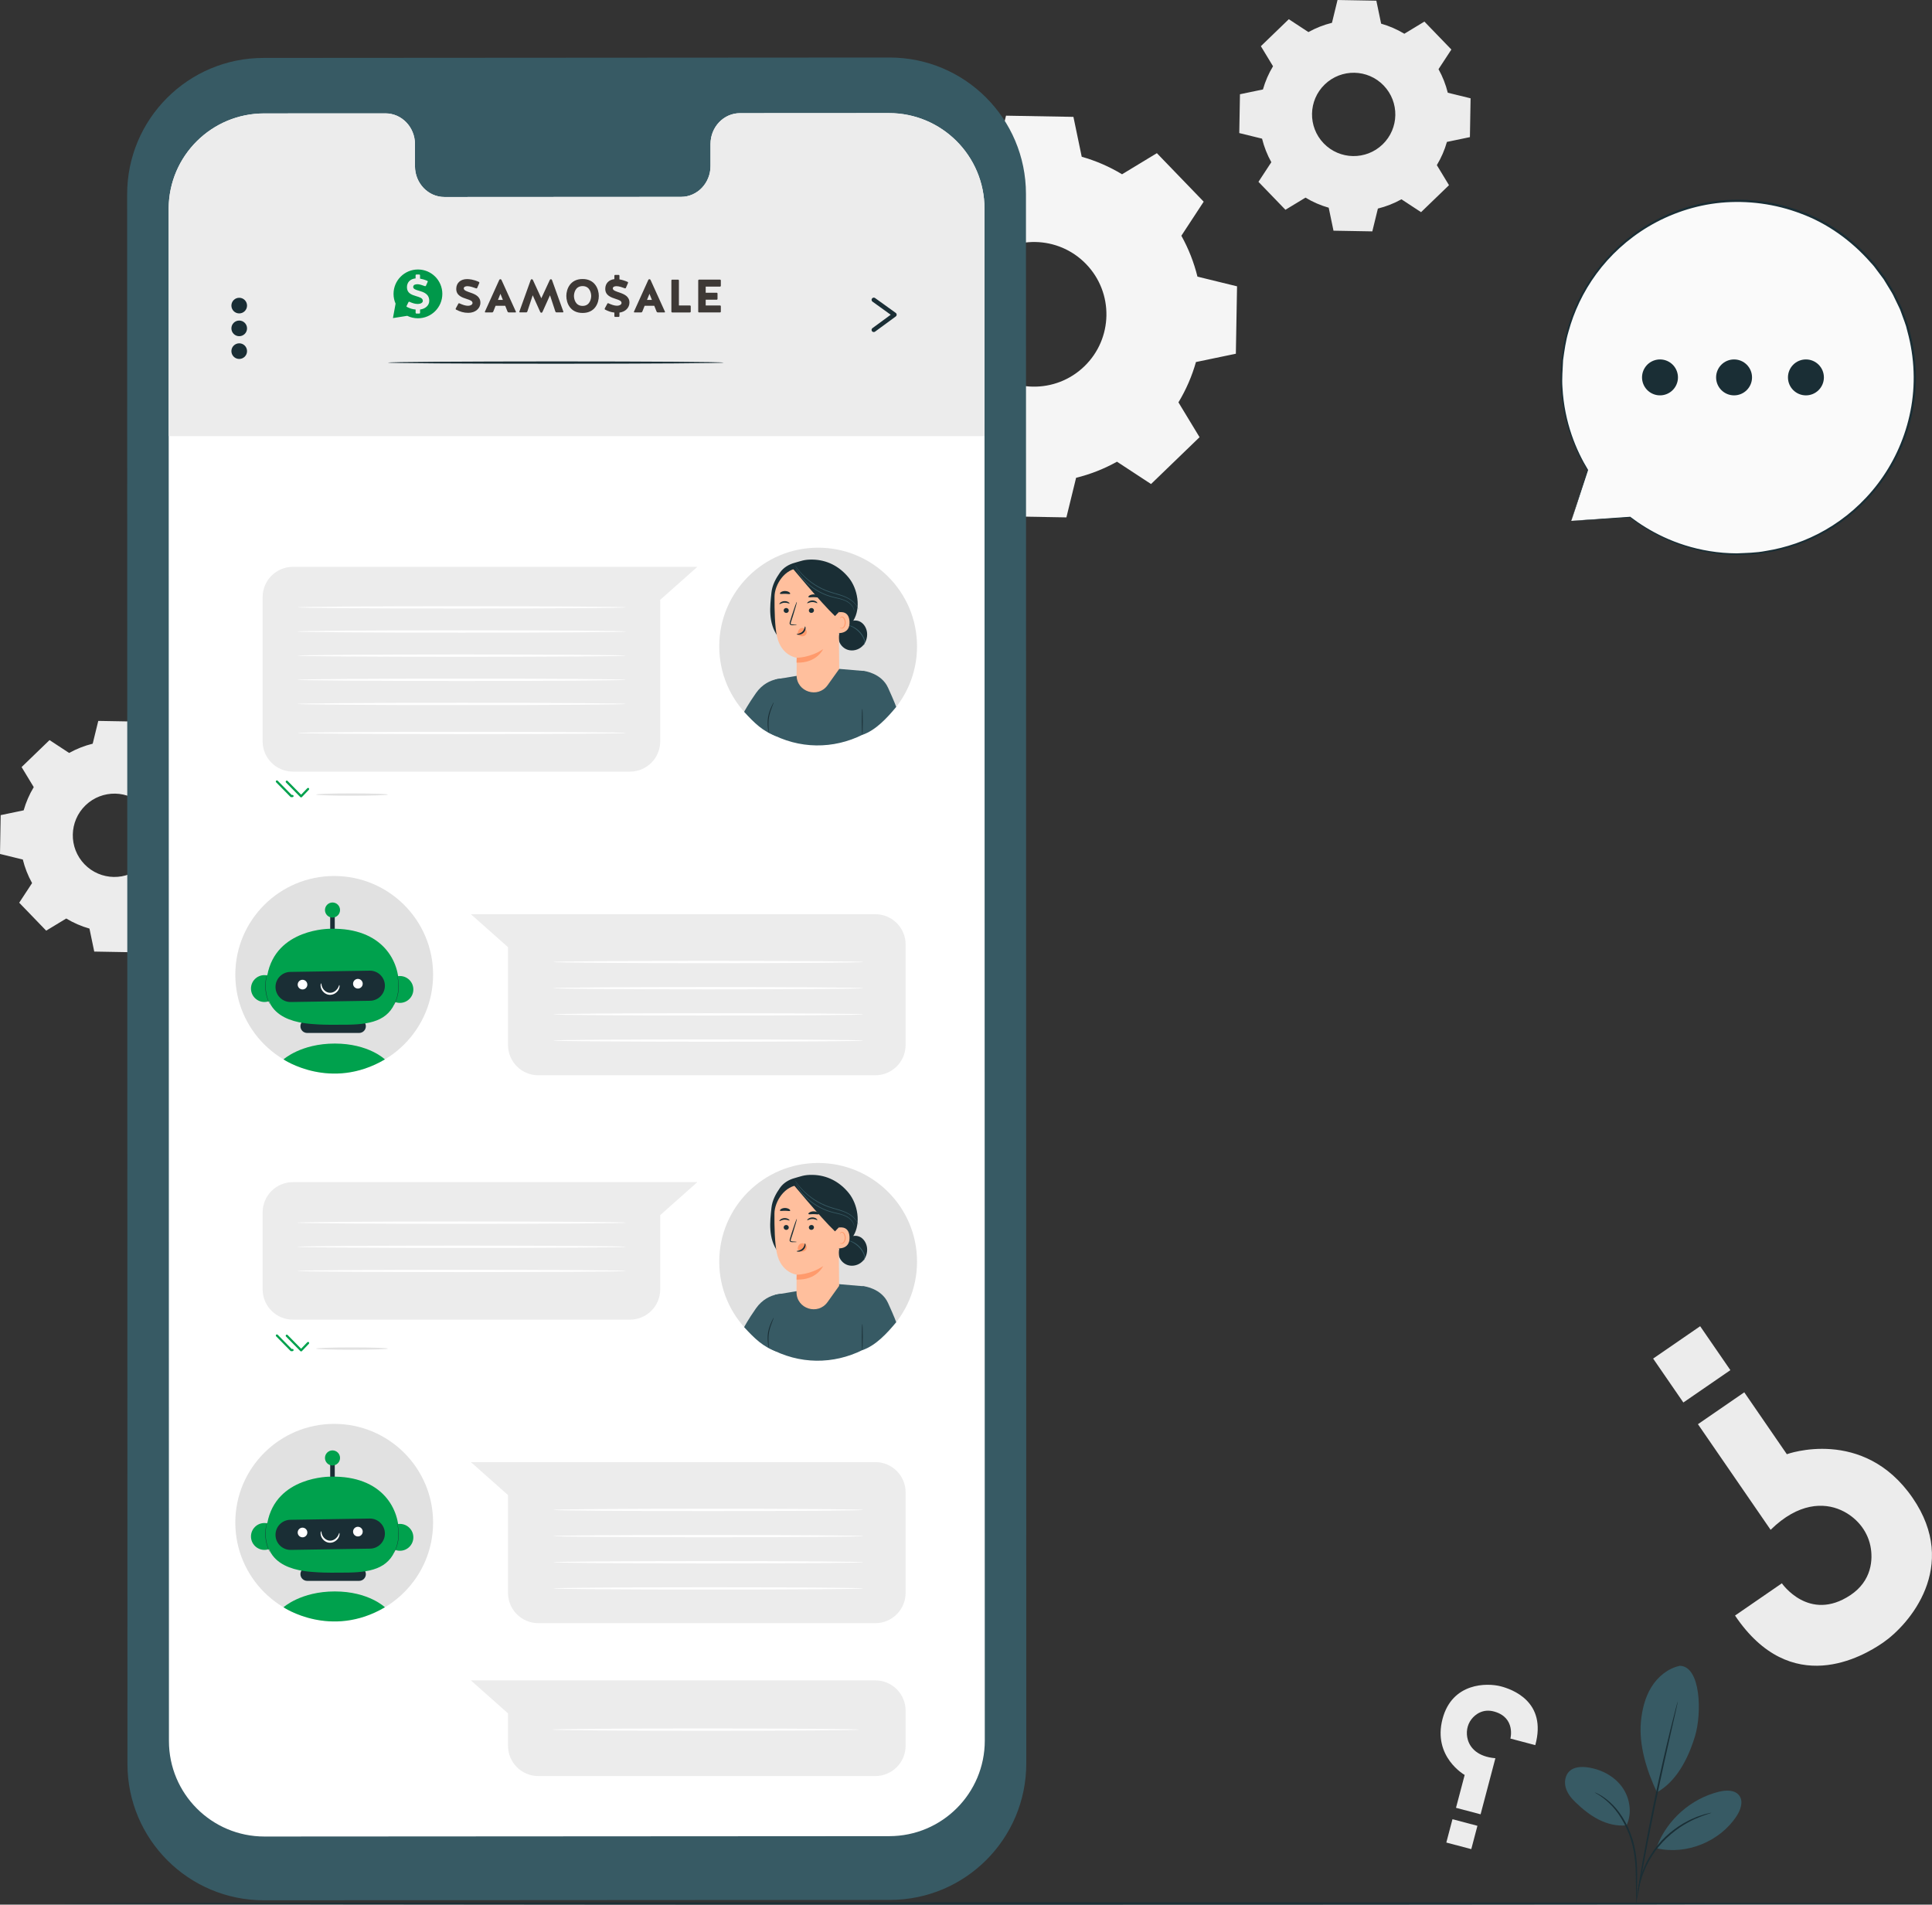 <?xml version="1.0" encoding="UTF-8"?> <!-- Generator: Adobe Illustrator 26.0.3, SVG Export Plug-In . SVG Version: 6.00 Build 0) --> <svg xmlns="http://www.w3.org/2000/svg" xmlns:xlink="http://www.w3.org/1999/xlink" x="0px" y="0px" viewBox="0 0 681.8 672.13" style="enable-background:new 0 0 681.8 672.13;" xml:space="preserve"><rect x="0" y="0" width="681.8" height="672.13" fill="#333333" stroke="none"/> <style type="text/css"> .st0{fill:#F9F9F9;} .st1{fill:#FFFFFF;} .st2{opacity:0.54;} .st3{fill:#F5F5F5;} .st4{fill:#E1E1E1;} .st5{fill:#ECECEC;} .st6{fill:#1A2E35;} .st7{fill:#FFBF9D;} .st8{fill:#FF9A6C;} .st9{fill:#375A64;} .st10{fill:#00A44B;} .st11{opacity:0.3;} .st12{fill:#FAFAFA;} .st13{fill:#00B75D;} .st14{fill:#925249;} .st15{fill:#009046;} .st16{fill:#00A154;} .st17{clip-path:url(#SVGID_00000032624782058536672690000006599074078237399689_);} .st18{clip-path:url(#SVGID_00000076585962086157551440000015984989419400606379_);fill-rule:evenodd;clip-rule:evenodd;fill:#00984A;} .st19{clip-path:url(#SVGID_00000076585962086157551440000015984989419400606379_);fill:#3E3936;} .st20{fill:#00984B;} .st21{clip-path:url(#SVGID_00000012471847175821737710000014784314038143032999_);} .st22{clip-path:url(#SVGID_00000142854833762432311220000001288062609502936193_);fill-rule:evenodd;clip-rule:evenodd;fill:#00984A;} .st23{clip-path:url(#SVGID_00000142854833762432311220000001288062609502936193_);fill:#3E3936;} .st24{fill:#00A14D;} .st25{clip-path:url(#SVGID_00000046327471076128959080000010447118962881787577_);} .st26{clip-path:url(#SVGID_00000085210703380386477790000004035071013279015598_);fill-rule:evenodd;clip-rule:evenodd;fill:#00984A;} .st27{clip-path:url(#SVGID_00000085210703380386477790000004035071013279015598_);fill:#3E3936;} .st28{clip-path:url(#SVGID_00000014633220323852781820000016094484428364543643_);} .st29{clip-path:url(#SVGID_00000092434025812609943370000016076484908326911883_);fill-rule:evenodd;clip-rule:evenodd;fill:#00984A;} .st30{clip-path:url(#SVGID_00000092434025812609943370000016076484908326911883_);fill:#3E3936;} .st31{clip-path:url(#SVGID_00000116943710311320882230000016952984862344265651_);} .st32{clip-path:url(#SVGID_00000016063782240151489190000010907996148565464732_);} .st33{clip-path:url(#SVGID_00000072246497783672347690000008580231314894082957_);fill:#E0E0E0;} .st34{clip-path:url(#SVGID_00000072246497783672347690000008580231314894082957_);fill:#EBEBEB;} .st35{clip-path:url(#SVGID_00000072246497783672347690000008580231314894082957_);fill:#F4F4F4;} .st36{clip-path:url(#SVGID_00000045583869306981604340000003593321724466119311_);fill:#009842;} .st37{opacity:0.8;clip-path:url(#SVGID_00000045583869306981604340000003593321724466119311_);} .st38{clip-path:url(#SVGID_00000019672823531452041260000005651914240711632515_);fill:#FFFFFF;} .st39{clip-path:url(#SVGID_00000116229989687281035570000010110201590681789064_);fill:#FFFFFF;} .st40{clip-path:url(#SVGID_00000045583869306981604340000003593321724466119311_);fill:#00D857;} .st41{clip-path:url(#SVGID_00000045583869306981604340000003593321724466119311_);fill:#006625;} .st42{opacity:0.3;clip-path:url(#SVGID_00000045583869306981604340000003593321724466119311_);} .st43{clip-path:url(#SVGID_00000010273859441545776230000003575742378636221630_);} .st44{clip-path:url(#SVGID_00000016063782240151489190000010907996148565464732_);fill:#FF4F5B;} .st45{opacity:0.3;clip-path:url(#SVGID_00000008135532860382578120000009673960979369548208_);} .st46{clip-path:url(#SVGID_00000084528706846410247100000013346196360029588917_);} .st47{clip-path:url(#SVGID_00000008135532860382578120000009673960979369548208_);fill:#FFBE9C;} .st48{clip-path:url(#SVGID_00000008135532860382578120000009673960979369548208_);fill:#FF996C;} .st49{clip-path:url(#SVGID_00000008135532860382578120000009673960979369548208_);fill:#009842;} .st50{opacity:0.6;clip-path:url(#SVGID_00000008135532860382578120000009673960979369548208_);} .st51{clip-path:url(#SVGID_00000059999123347033707160000015378005367357651081_);fill:#FFFFFF;} .st52{clip-path:url(#SVGID_00000069360763532082948500000004762400393939156354_);fill:#FFFFFF;} .st53{clip-path:url(#SVGID_00000008135532860382578120000009673960979369548208_);fill:#1A2E35;} .st54{clip-path:url(#SVGID_00000008135532860382578120000009673960979369548208_);fill:#375A64;} .st55{clip-path:url(#SVGID_00000008135532860382578120000009673960979369548208_);fill:#F9F9F9;} .st56{clip-path:url(#SVGID_00000114057755106536780140000009156520949606182818_);} .st57{clip-path:url(#SVGID_00000087394759983867360520000010857208858642728579_);} .st58{clip-path:url(#SVGID_00000114064679219605678620000005594117895672377513_);} .st59{clip-path:url(#SVGID_00000000223670718466812540000003991856344517276591_);} .st60{clip-path:url(#SVGID_00000072975260231332330770000014013573222488329400_);} .st61{clip-path:url(#SVGID_00000171687612290859670420000004882127868277831858_);fill:#009842;} .st62{clip-path:url(#SVGID_00000171687612290859670420000004882127868277831858_);fill:#FF4F5B;} .st63{clip-path:url(#SVGID_00000094584038859869051090000002088318006792993193_);fill:#009842;} .st64{opacity:0.8;clip-path:url(#SVGID_00000094584038859869051090000002088318006792993193_);} .st65{clip-path:url(#SVGID_00000104694914903224847120000015061257741643677102_);fill:#FFFFFF;} .st66{clip-path:url(#SVGID_00000158733956076538476490000015186823299513992355_);fill:#FFFFFF;} .st67{clip-path:url(#SVGID_00000106118626864576945650000014129603618217968030_);fill:#FFFFFF;} .st68{fill:none;stroke:#FFFFFF;stroke-miterlimit:10;} .st69{fill:none;stroke:#FBFBFB;stroke-width:0.25;stroke-miterlimit:10;} .st70{fill:#F4A88C;} .st71{fill:#BF654E;} .st72{opacity:0.4;} .st73{opacity:0.6;} .st74{opacity:0.5;} .st75{opacity:0.2;} .st76{fill:none;stroke:#E61F46;stroke-miterlimit:10;} </style> <g id="LAYOUT"> </g> <g id="BG"> <g> <g> <path class="st5" d="M612.29,570.11l16.53-11.38c0,0,9.55,13.88,24.15,4.2c7.58-5.03,8.09-12.61,7.08-17.45 c-1.17-5.63-5.15-10.22-10.39-12.58c-5.99-2.69-15.02-2.67-24.81,6.96l-25.65-37.28l16.35-11.25l15.02,21.84 c0,0,27.01-9.85,44.39,15.42c16.63,24.18-1.18,44.71-10.46,51.09C657.41,584.57,632.05,599.49,612.29,570.11z"></path> </g> <g> <rect x="586.77" y="472.08" transform="matrix(0.824 -0.567 0.567 0.824 -167.779 423.133)" class="st5" width="20.14" height="18.81"></rect> </g> </g> <g> <g> <path class="st5" d="M541.8,615.84l-8.78-2.32c0,0,1.94-7.37-5.68-9.52c-3.96-1.12-6.71,0.94-8.08,2.72 c-1.58,2.06-1.99,4.78-1.25,7.28c0.84,2.85,3.52,5.94,9.71,6.46l-5.22,19.79l-8.68-2.29l3.06-11.6c0,0-11.34-6.36-7.81-19.78 c3.39-12.84,15.69-12.78,20.61-11.48C533.46,596.1,546.05,600.39,541.8,615.84z"></path> </g> <g> <rect x="511.4" y="643.03" transform="matrix(-0.967 -0.255 0.255 -0.967 849.764 1404.754)" class="st5" width="9.11" height="8.51"></rect> </g> </g> <g> <g> <g> <path class="st3" d="M395.97,61.5l12.29-7.45l16.52,17.12l-7.88,12.02c2.56,4.59,4.45,9.45,5.68,14.43l13.97,3.42l-0.42,23.79 l-14.08,2.93c-1.4,4.94-3.46,9.73-6.18,14.23l7.45,12.29l-17.12,16.53l-12.02-7.88c-4.59,2.56-9.45,4.45-14.43,5.68l-3.42,13.97 l-23.79-0.42l-2.93-14.08c-4.94-1.4-9.73-3.46-14.23-6.18l-12.29,7.45l-16.52-17.12l7.88-12.02c-2.56-4.59-4.45-9.45-5.68-14.43 l-13.97-3.42l0.42-23.79l14.08-2.93c1.4-4.94,3.46-9.73,6.18-14.23l-7.45-12.29l17.12-16.53l12.02,7.88 c4.59-2.56,9.45-4.45,14.43-5.68l3.42-13.97l23.79,0.42l2.93,14.08C386.69,56.72,391.47,58.78,395.97,61.5L395.97,61.5z M347.2,92.56c-10.14,9.79-10.42,25.95-0.63,36.09c9.79,10.14,25.95,10.43,36.09,0.63c10.14-9.79,10.43-25.95,0.63-36.09 C373.5,83.05,357.34,82.77,347.2,92.56z"></path> </g> </g> </g> <g> <g> <g> <path class="st5" d="M495.59,11.91l7.08-4.29l9.52,9.86l-4.54,6.93c1.47,2.64,2.56,5.44,3.27,8.31l8.05,1.97l-0.24,13.7 l-8.11,1.69c-0.81,2.85-2,5.6-3.56,8.19l4.29,7.08l-9.86,9.52l-6.92-4.54c-2.64,1.47-5.44,2.56-8.31,3.27l-1.97,8.05l-13.7-0.24 l-1.69-8.11c-2.84-0.81-5.6-1.99-8.19-3.56l-7.08,4.29l-9.52-9.86l4.54-6.93c-1.47-2.64-2.56-5.44-3.27-8.31l-8.04-1.97 l0.24-13.7l8.11-1.69c0.81-2.84,1.99-5.6,3.56-8.19l-4.29-7.08l9.86-9.52l6.92,4.54c2.64-1.47,5.44-2.56,8.31-3.27L472.01,0 l13.7,0.24l1.69,8.11C490.25,9.16,493,10.35,495.59,11.91L495.59,11.91z M467.5,29.8c-5.84,5.64-6,14.95-0.37,20.79 c5.64,5.84,14.95,6,20.79,0.37c5.84-5.64,6-14.95,0.37-20.79C482.65,24.32,473.35,24.16,467.5,29.8z"></path> </g> </g> </g> <g> <g> <g> <path class="st5" d="M58.27,266.3l7.08-4.29l9.52,9.86l-4.54,6.93c1.47,2.64,2.56,5.44,3.27,8.31l8.04,1.97l-0.24,13.7 l-8.11,1.69c-0.81,2.85-2,5.6-3.56,8.19l4.29,7.08l-9.86,9.52l-6.92-4.54c-2.64,1.47-5.44,2.56-8.31,3.27l-1.97,8.05l-13.7-0.24 l-1.69-8.11c-2.84-0.81-5.6-1.99-8.19-3.56l-7.08,4.29l-9.52-9.86l4.54-6.93c-1.47-2.64-2.56-5.44-3.27-8.31L0,301.35l0.24-13.7 l8.11-1.69c0.81-2.84,1.99-5.6,3.56-8.19l-4.29-7.08l9.86-9.52l6.92,4.54c2.64-1.47,5.44-2.56,8.31-3.27l1.97-8.04l13.7,0.24 l1.69,8.11C52.92,263.55,55.68,264.73,58.27,266.3L58.27,266.3z M30.18,284.19c-5.84,5.64-6,14.95-0.37,20.79 c5.64,5.84,14.95,6,20.79,0.37c5.84-5.64,6-14.95,0.37-20.79C45.33,278.71,36.02,278.55,30.18,284.19z"></path> </g> </g> </g> <g> <g> <path class="st6" d="M21.38,671.72c0,0.22,147.52,0.41,329.46,0.41c182,0,329.49-0.18,329.49-0.41 c0-0.22-147.49-0.41-329.49-0.41C168.9,671.32,21.38,671.5,21.38,671.72z"></path> </g> </g> <g> <g> <g> <g> <g> <g> <g> <g> <path class="st9" d="M93.13,670.59l220.94-0.13c26.57-0.01,48.1-21.56,48.1-48.14l-0.11-553.9 c-0.01-26.59-21.57-48.13-48.16-48.12L92.97,20.44C66.4,20.46,44.86,42,44.87,68.58l0.11,553.9 C44.98,649.06,66.55,670.61,93.13,670.59z"></path> </g> </g> </g> </g> </g> <g> <g> <g> <g> <g> <path class="st1" d="M93.2,40.03l42.84-0.02c5.74,0,10.4,4.86,10.4,10.87l0,7.77c0,6.01,4.66,10.87,10.4,10.87l83.5-0.05 c5.74,0,10.4-4.87,10.4-10.88l0-7.77c0-6.01,4.66-10.88,10.4-10.88l15.07-0.01l37.49-0.02 c18.62-0.01,33.72,15.08,33.72,33.7l0.11,540.64c0,18.61-15.08,33.7-33.69,33.71l-220.5,0.13 c-18.62,0.01-33.72-15.08-33.72-33.7L59.52,73.74C59.51,55.13,74.59,40.04,93.2,40.03z"></path> </g> </g> </g> </g> </g> </g> <g> <path class="st5" d="M59.53,153.67V73.12C59.86,54.8,74.8,40.04,93.2,40.03l42.84-0.02c5.74,0,10.4,4.86,10.4,10.87l0,7.77 c0,6.01,4.66,10.87,10.4,10.87l83.5-0.05c5.74,0,10.4-4.87,10.4-10.88l0-7.77c0-6.01,4.66-10.88,10.4-10.88l15.07-0.01 l37.49-0.02c18.62-0.01,33.72,15.08,33.72,33.7l0.02,80.3H59.53L59.53,153.67z"></path> </g> </g> <g> <g> <g> <ellipse class="st4" cx="288.72" cy="228.09" rx="34.9" ry="34.82"></ellipse> </g> </g> <g> <g> <g> <g> <g> <g> <g> <g> <g> <path class="st9" d="M305.01,236.8l-9.13-0.78l-22.32,3.76l-2.63,16.79l0.37,1.95c10.79,5.99,22.86,5.84,33.08,0.76 L305.01,236.8"></path> </g> </g> </g> </g> </g> </g> </g> <g> <g> <g> <g> <g> <g> <g> <path class="st9" d="M278.33,239.52c0,0-7.03-1.39-11.57,5.09c-2.78,3.96-4.15,6.59-4.15,6.59 c3.63,3.95,6.58,6.95,11.63,8.7L278.33,239.52z"></path> </g> </g> </g> </g> </g> </g> </g> </g> <g> <g> <g> <g> <g> <g> <g> <g> <path class="st9" d="M305.01,236.8c0,0,6.04,0.74,8.38,5.89c2.34,5.15,2.88,6.77,2.88,6.77 c-3.13,3.76-7.09,8.2-11.96,9.87c0,0-1.11-12.97-1.26-16.64C302.89,238.67,302.73,236.69,305.01,236.8z"></path> </g> </g> </g> </g> </g> </g> </g> </g> </g> <g> <g> <g> <g> <g> <path class="st6" d="M299.48,203.82c-3.26-3.98-7.64-6.27-12.79-6.35c-2.9-0.05-4.11,0.55-6.2,1.12 c-2.09,0.56-3.98,1.68-5.23,3.45c-1.48,2.1-2.73,4.45-3.01,7c-0.29,2.62-0.58,5.26-0.38,7.89c0.2,2.63,0.91,5.28,2.47,7.42 l6.71,1.16c3.7,0.13,7.46,0.25,11.07-0.6c3.61-0.84,7.12-2.78,9.05-5.94C303.86,214.59,302.74,207.8,299.48,203.82z"></path> </g> </g> </g> <g> <g> <g> <path class="st6" d="M305.98,223.25c-0.17-1.51-0.96-2.99-2.27-3.77c-1.31-0.77-3.14-0.69-4.23,0.37l-1.05,1.25 c-1.65,0.7-2.69,2.58-2.49,4.36c0.2,1.78,1.57,3.35,3.29,3.87c1.72,0.52,3.69,0.02,5-1.21 C305.54,226.91,306.18,225.03,305.98,223.25z"></path> </g> </g> </g> <g> <g> <g> <g> <path class="st9" d="M304.66,227.77c-0.05-0.02,0.42-0.45,0.36-1.33c-0.06-0.86-0.68-1.98-1.54-3.01 c-0.87-1.03-1.9-1.74-2.69-2.15c-0.79-0.42-1.33-0.57-1.31-0.63c0.01-0.03,0.58,0.04,1.41,0.42 c0.84,0.37,1.93,1.07,2.84,2.15c0.45,0.53,0.82,1.1,1.08,1.65c0.27,0.54,0.44,1.09,0.43,1.57c0,0.48-0.15,0.85-0.3,1.06 C304.8,227.71,304.67,227.78,304.66,227.77z"></path> </g> </g> </g> </g> <g> <g> <g> <g> <g> <g> <g> <g> <g> <path class="st7" d="M281.12,238.32c0,0,0.04-6.22,0.04-6.21c0,0-5.47-0.6-6.98-7.6c-0.75-3.48-0.89-9.24-0.85-13.96 c0.03-4.25,3.66-10.03,8.92-10.05l2.34-0.27l8.94,3.55c1.29,0.07,2.32,1.11,2.36,2.4l0.27,29.88l-4.1,5.74 C288.65,246.55,281.15,244.17,281.12,238.32L281.12,238.32L281.12,238.32z"></path> </g> </g> </g> </g> </g> </g> </g> <g> <g> <g> <path class="st8" d="M284.69,222.88c-0.05-0.37-0.25-0.69-0.52-0.92c-0.52-0.45-1.29-0.49-1.85-0.11 c-0.56,0.39-0.88,1.18-0.78,1.91l0,0c0.31,0.43,0.8,0.72,1.33,0.77c0.08,0.01,0.17,0.01,0.25,0.01 c0.4-0.01,0.82-0.15,1.12-0.44C284.56,223.8,284.75,223.33,284.69,222.88z"></path> </g> </g> </g> <g> <g> <g> <g> <g> <g> <g> <g> <g> <g> <g> <g> <g> <g> <g> <g> <g> <g> <g> <g> <g> <path class="st6" d="M276.55,215.43c0.01,0.48,0.42,0.87,0.92,0.87c0.5,0,0.9-0.39,0.89-0.87 c-0.01-0.48-0.42-0.87-0.92-0.87C276.94,214.56,276.54,214.95,276.55,215.43z"></path> </g> </g> </g> </g> </g> </g> </g> </g> </g> </g> </g> </g> </g> </g> </g> </g> </g> </g> <g> <g> <g> <g> <g> <g> <g> <g> <g> <g> <g> <g> <g> <g> <g> <g> <g> <g> <g> <path class="st6" d="M275.06,213.17c0.12,0.11,0.78-0.43,1.75-0.48c0.97-0.06,1.72,0.4,1.82,0.27 c0.05-0.06-0.08-0.26-0.4-0.47c-0.32-0.21-0.86-0.4-1.46-0.36c-0.61,0.04-1.11,0.29-1.39,0.53 C275.09,212.9,275,213.12,275.06,213.17z"></path> </g> </g> </g> </g> </g> </g> </g> </g> </g> </g> </g> </g> </g> </g> </g> </g> </g> </g> </g> <g> <g> <g> <g> <g> <g> <g> <g> <g> <g> <g> <g> <g> <g> <g> <g> <g> <g> <path class="st6" d="M281.19,220.55c0-0.06-0.61-0.13-1.6-0.2c-0.25-0.01-0.49-0.05-0.54-0.22 c-0.07-0.18,0.02-0.45,0.13-0.75c0.2-0.61,0.41-1.26,0.63-1.93c0.87-2.75,1.49-5.01,1.38-5.04 c-0.11-0.03-0.91,2.17-1.79,4.92c-0.21,0.68-0.41,1.32-0.6,1.94c-0.08,0.29-0.22,0.62-0.08,0.98 c0.08,0.18,0.27,0.31,0.43,0.34c0.16,0.04,0.3,0.03,0.43,0.04 C280.58,220.63,281.19,220.61,281.19,220.55z"></path> </g> </g> </g> </g> </g> </g> </g> </g> </g> </g> </g> </g> </g> </g> </g> </g> </g> </g> <g> <g> <g> <g> <g> <g> <g> <g> <g> <g> <g> <g> <g> <g> <g> <g> <g> <path class="st8" d="M281.15,232.11c0,0,4.77,0.05,9.33-3.04c0,0-2.25,5.03-9.37,4.76L281.15,232.11z"></path> </g> </g> </g> </g> </g> </g> </g> </g> </g> </g> </g> </g> </g> </g> </g> </g> </g> <g> <g> <g> <g> <g> <g> <g> <g> <g> <g> <g> <g> <g> <g> <g> <g> <g> <g> <path class="st6" d="M284.1,221.07c-0.16,0-0.1,1.06-0.97,1.86c-0.86,0.8-2,0.75-2,0.89 c-0.01,0.07,0.26,0.19,0.74,0.18c0.47-0.01,1.14-0.2,1.67-0.69c0.53-0.49,0.73-1.12,0.74-1.55 C284.31,221.31,284.18,221.06,284.1,221.07z"></path> </g> </g> </g> </g> </g> </g> </g> </g> </g> </g> </g> </g> </g> </g> </g> </g> </g> </g> <g> <g> <g> <g> <g> <g> <g> <g> <g> <g> <g> <g> <g> <g> <g> <g> <g> <g> <g> <g> <path class="st6" d="M275.26,209.5c0.18,0.23,0.92,0.03,1.79,0.05c0.88,0,1.61,0.21,1.79-0.01 c0.08-0.11-0.03-0.34-0.34-0.56c-0.31-0.22-0.84-0.41-1.44-0.42c-0.6-0.01-1.13,0.17-1.45,0.39 C275.29,209.17,275.18,209.39,275.26,209.5z"></path> </g> </g> </g> </g> </g> </g> </g> </g> </g> </g> </g> </g> </g> </g> </g> </g> </g> </g> </g> </g> <g> <g> <g> <g> <g> <g> <g> <g> <g> <g> <g> <g> <g> <g> <g> <g> <g> <g> <path class="st6" d="M287.25,215.36c0.03,0.48-0.36,0.89-0.86,0.93c-0.5,0.04-0.92-0.32-0.95-0.8 c-0.03-0.48,0.36-0.89,0.86-0.93C286.8,214.53,287.22,214.88,287.25,215.36z"></path> </g> </g> </g> </g> </g> </g> </g> </g> </g> </g> </g> </g> </g> </g> </g> </g> </g> </g> <g> <g> <g> <g> <g> <g> <g> <g> <g> <g> <g> <g> <g> <g> <g> <g> <g> <g> <g> <path class="st6" d="M288.44,212.82c-0.11,0.12-0.81-0.38-1.78-0.36c-0.98,0.01-1.68,0.52-1.79,0.4 c-0.05-0.05,0.06-0.27,0.37-0.5c0.3-0.23,0.82-0.46,1.43-0.47c0.61-0.01,1.12,0.21,1.42,0.43 C288.38,212.56,288.49,212.77,288.44,212.82z"></path> </g> </g> </g> </g> </g> </g> </g> </g> </g> </g> </g> </g> </g> </g> </g> </g> </g> </g> </g> <g> <g> <g> <g> <g> <g> <g> <g> <g> <g> <g> <g> <g> <g> <g> <g> <g> <g> <g> <g> <path class="st6" d="M289,210.73c-0.19,0.22-0.95,0.01-1.85,0.01c-0.91-0.02-1.67,0.18-1.85-0.05 c-0.08-0.11,0.04-0.34,0.37-0.55c0.33-0.21,0.88-0.39,1.5-0.39c0.62,0.01,1.17,0.2,1.49,0.42 C288.97,210.39,289.08,210.62,289,210.73z"></path> </g> </g> </g> </g> </g> </g> </g> </g> </g> </g> </g> </g> </g> </g> </g> </g> </g> </g> </g> </g> </g> </g> </g> <g> <g> <g> <g> <g> <g> <g> <g> <g> <g> <g> <g> <g> <g> <g> <g> <g> <g> <path class="st7" d="M294.66,218.03c-0.03-0.53,0.51-1.8,1.03-1.91c1.38-0.29,3.89-0.32,4.1,3.2 c0.3,4.81-4.6,4.11-4.62,3.98C295.16,223.19,294.76,219.85,294.66,218.03z"></path> </g> </g> </g> </g> </g> </g> </g> </g> </g> </g> </g> </g> </g> </g> </g> </g> </g> <g> <g> <g> <g> <g> <g> <g> <g> <g> <g> <g> <g> <g> <g> <g> <g> <g> <g> <path class="st8" d="M296.4,221.46c0.02-0.02,0.09,0.05,0.23,0.11c0.14,0.05,0.38,0.08,0.63-0.03 c0.5-0.22,0.88-1.05,0.85-1.92c-0.01-0.44-0.13-0.85-0.31-1.19c-0.17-0.34-0.41-0.57-0.67-0.6 c-0.26-0.04-0.43,0.12-0.48,0.26c-0.06,0.14-0.02,0.23-0.04,0.24c-0.01,0.01-0.11-0.07-0.08-0.27 c0.01-0.1,0.06-0.21,0.17-0.31c0.11-0.1,0.28-0.16,0.46-0.15c0.37,0,0.73,0.32,0.92,0.69 c0.21,0.37,0.36,0.83,0.37,1.32c0.03,0.97-0.41,1.91-1.1,2.15c-0.33,0.11-0.62,0.02-0.78-0.08 C296.41,221.58,296.38,221.47,296.4,221.46z"></path> </g> </g> </g> </g> </g> </g> </g> </g> </g> </g> </g> </g> </g> </g> </g> </g> </g> </g> </g> </g> </g> <g> <g> <g> <g> <path class="st6" d="M295.89,216.14l-1.22,1.27c-5.29-5.05-15.62-17.7-15.05-16.94c0,0,3.62-1.49,7.55-0.82 c3.93,0.67,11.39,2.63,11.28,7.26C298.33,211.53,295.89,216.14,295.89,216.14z"></path> </g> </g> </g> </g> </g> <g> <g> <g> <g> <path class="st9" d="M302.89,215.08c0.01,0-0.02-0.1-0.07-0.28c-0.06-0.18-0.16-0.44-0.33-0.76 c-0.34-0.63-0.98-1.49-2.01-2.26c-1.02-0.79-2.44-1.44-4.06-1.95c-1.61-0.52-3.43-0.93-5.21-1.69 c-1.8-0.74-3.4-1.68-4.76-2.66c-1.36-0.99-2.48-2.01-3.36-2.93c-0.88-0.92-1.51-1.73-1.94-2.3 c-0.2-0.27-0.36-0.49-0.48-0.66c-0.11-0.15-0.17-0.23-0.18-0.22c-0.01,0,0.04,0.09,0.14,0.25c0.1,0.16,0.24,0.4,0.45,0.69 c0.41,0.59,1.03,1.42,1.89,2.36c0.87,0.94,1.99,1.99,3.35,3c1.37,1,2.99,1.96,4.8,2.71c1.81,0.77,3.64,1.18,5.24,1.68 c1.61,0.49,3,1.11,4.02,1.87c1.03,0.74,1.68,1.56,2.03,2.17C302.76,214.7,302.87,215.08,302.89,215.08z"></path> </g> </g> </g> </g> <g> <g> <g> <g> <path class="st9" d="M301.49,215.83c0,0,0.05-0.39-0.19-1.05c-0.22-0.65-0.8-1.54-1.81-2.26c-1.01-0.75-2.44-1.21-4.02-1.57 c-1.59-0.35-3.31-0.8-5-1.58c-1.69-0.78-3.2-1.73-4.46-2.74c-1.26-1.01-2.27-2.06-3.05-3c-0.79-0.93-1.32-1.77-1.7-2.34 c-0.17-0.27-0.3-0.5-0.41-0.67c-0.1-0.15-0.15-0.23-0.16-0.23c-0.01,0,0.03,0.09,0.11,0.25c0.1,0.18,0.22,0.42,0.37,0.7 c0.36,0.59,0.87,1.44,1.65,2.4c0.77,0.96,1.78,2.03,3.05,3.06c1.26,1.04,2.79,2,4.5,2.79c1.71,0.8,3.47,1.24,5.05,1.58 c1.58,0.35,2.98,0.78,3.97,1.49c1,0.69,1.58,1.53,1.82,2.16C301.47,215.45,301.46,215.84,301.49,215.83z"></path> </g> </g> </g> </g> </g> <g> <g> <g> <path class="st6" d="M304.31,259.29c0.09,0,0.16-2.06,0.16-4.6c0-2.54-0.07-4.6-0.16-4.6c-0.09,0-0.16,2.06-0.16,4.6 C304.15,257.23,304.22,259.29,304.31,259.29z"></path> </g> </g> </g> <g> <g> <g> <path class="st6" d="M271.29,258.65c0.05-0.01,0-0.63-0.05-1.63c-0.05-1-0.11-2.4,0.13-3.9c0.25-1.5,0.76-2.81,1.12-3.75 c0.37-0.94,0.61-1.52,0.56-1.54c-0.04-0.02-0.35,0.53-0.77,1.45c-0.42,0.92-0.97,2.24-1.23,3.78 c-0.25,1.55-0.15,2.96-0.04,3.97C271.12,258.04,271.25,258.65,271.29,258.65z"></path> </g> </g> </g> </g> <g> <path class="st5" d="M103.37,272.3H222.3c5.91,0,10.69-4.79,10.69-10.69v-49.94l13.11-11.64h-13.11H103.37 c-5.91,0-10.69,4.79-10.69,10.69v50.88C92.68,267.51,97.47,272.3,103.37,272.3z"></path> </g> <g> <g> <path class="st4" d="M111.52,280.39c0,0.22,5.68,0.41,12.69,0.41c7.01,0,12.69-0.18,12.69-0.41c0-0.22-5.68-0.4-12.69-0.4 C117.2,279.98,111.52,280.17,111.52,280.39z"></path> </g> </g> <g> <g> <path class="st24" d="M106.27,281.39c0.14-0.02,0.21-0.04,0.28-0.12l2.45-2.57c0.15-0.16,0.14-0.4-0.01-0.55 c-0.15-0.15-0.4-0.14-0.55,0.01l-2.18,2.28l-4.77-4.85c-0.15-0.15-0.4-0.15-0.55,0c-0.15,0.15-0.16,0.4-0.01,0.55l5.05,5.14 C106.07,281.35,106.17,281.39,106.27,281.39z"></path> </g> <g> <path class="st24" d="M102.77,281.31C102.77,281.31,102.77,281.31,102.77,281.31l0.46-0.01c0.22-0.01,0.38-0.18,0.38-0.4 c-0.01-0.21-0.21-0.38-0.4-0.38l-0.28,0.01l-4.93-5.02c-0.15-0.15-0.4-0.15-0.55,0c-0.15,0.15-0.16,0.4-0.01,0.55l5.05,5.14 C102.56,281.27,102.66,281.31,102.77,281.31z"></path> </g> </g> <g> <g> <path class="st4" d="M111.52,475.9c0,0.22,5.68,0.41,12.69,0.41c7.01,0,12.69-0.18,12.69-0.41c0-0.22-5.68-0.41-12.69-0.41 C117.2,475.49,111.52,475.68,111.52,475.9z"></path> </g> </g> <g> <g> <path class="st24" d="M106.27,476.9C106.27,476.9,106.27,476.9,106.27,476.9c0.11,0,0.21-0.04,0.28-0.12l2.45-2.57 c0.15-0.16,0.14-0.4-0.01-0.55c-0.15-0.15-0.4-0.14-0.55,0.01l-2.18,2.28l-4.77-4.85c-0.15-0.15-0.4-0.16-0.55-0.01 c-0.15,0.15-0.16,0.4-0.01,0.55l5.05,5.14C106.07,476.86,106.17,476.9,106.27,476.9z"></path> </g> <g> <path class="st24" d="M102.77,476.82c0,0,0.01,0,0.01,0l0.45-0.01c0.21-0.01,0.38-0.19,0.38-0.4c-0.01-0.21-0.17-0.42-0.4-0.38 l-0.28,0.01l-4.93-5.02c-0.15-0.15-0.4-0.15-0.55-0.01c-0.15,0.15-0.16,0.4-0.01,0.55l5.05,5.14 C102.56,476.78,102.66,476.82,102.77,476.82z"></path> </g> </g> <g> <g> <path class="st1" d="M104.89,214.33c0,0.22,25.96,0.41,57.99,0.41c32.03,0,57.99-0.18,57.99-0.41c0-0.22-25.96-0.4-57.99-0.4 C130.86,213.93,104.89,214.11,104.89,214.33z"></path> </g> </g> <g> <g> <path class="st1" d="M104.89,222.85c0,0.22,25.96,0.41,57.99,0.41c32.03,0,57.99-0.18,57.99-0.41c0-0.22-25.96-0.41-57.99-0.41 C130.86,222.45,104.89,222.63,104.89,222.85z"></path> </g> </g> <g> <g> <path class="st1" d="M104.89,231.37c0,0.22,25.96,0.41,57.99,0.41c32.03,0,57.99-0.18,57.99-0.41c0-0.22-25.96-0.41-57.99-0.41 C130.86,230.97,104.89,231.15,104.89,231.37z"></path> </g> </g> <g> <g> <g> <ellipse class="st4" cx="288.72" cy="445.22" rx="34.9" ry="34.82"></ellipse> </g> </g> <g> <g> <g> <g> <g> <g> <g> <g> <g> <path class="st9" d="M305.01,453.93l-9.13-0.78l-22.32,3.76l-2.63,16.79l0.37,1.95c10.79,5.99,22.86,5.84,33.08,0.76 L305.01,453.93"></path> </g> </g> </g> </g> </g> </g> </g> <g> <g> <g> <g> <g> <g> <g> <path class="st9" d="M278.33,456.65c0,0-7.03-1.39-11.57,5.09c-2.78,3.96-4.15,6.59-4.15,6.59 c3.63,3.95,6.58,6.95,11.63,8.7L278.33,456.65z"></path> </g> </g> </g> </g> </g> </g> </g> </g> <g> <g> <g> <g> <g> <g> <g> <g> <path class="st9" d="M305.01,453.93c0,0,6.04,0.74,8.38,5.89c2.34,5.15,2.88,6.77,2.88,6.77 c-3.13,3.76-7.09,8.2-11.96,9.87c0,0-1.11-12.97-1.26-16.64C302.89,455.8,302.73,453.82,305.01,453.93z"></path> </g> </g> </g> </g> </g> </g> </g> </g> </g> <g> <g> <g> <g> <g> <path class="st6" d="M299.48,420.95c-3.26-3.98-7.64-6.27-12.79-6.35c-2.9-0.05-4.11,0.55-6.2,1.12 c-2.09,0.56-3.98,1.68-5.23,3.45c-1.48,2.1-2.73,4.45-3.01,7c-0.29,2.62-0.58,5.26-0.38,7.89c0.2,2.63,0.91,5.28,2.47,7.41 l6.71,1.16c3.7,0.13,7.46,0.25,11.07-0.6c3.61-0.84,7.12-2.78,9.05-5.94C303.86,431.72,302.74,424.93,299.48,420.95z"></path> </g> </g> </g> <g> <g> <g> <path class="st6" d="M305.98,440.38c-0.17-1.51-0.96-2.99-2.27-3.77c-1.31-0.77-3.14-0.69-4.23,0.37l-1.05,1.25 c-1.65,0.7-2.69,2.58-2.49,4.36c0.2,1.78,1.57,3.35,3.29,3.87c1.72,0.52,3.69,0.02,5-1.21 C305.54,444.04,306.18,442.16,305.98,440.38z"></path> </g> </g> </g> <g> <g> <g> <g> <path class="st9" d="M304.66,444.89c-0.05-0.02,0.42-0.45,0.36-1.33c-0.06-0.86-0.68-1.98-1.54-3.01 c-0.87-1.03-1.9-1.74-2.69-2.15c-0.79-0.42-1.33-0.57-1.31-0.63c0.01-0.03,0.58,0.04,1.41,0.42 c0.84,0.37,1.93,1.07,2.84,2.15c0.45,0.53,0.82,1.1,1.08,1.65c0.27,0.54,0.44,1.09,0.43,1.57c0,0.48-0.15,0.85-0.3,1.06 C304.8,444.83,304.67,444.91,304.66,444.89z"></path> </g> </g> </g> </g> <g> <g> <g> <g> <g> <g> <g> <g> <g> <path class="st7" d="M281.09,456.02c0,0,0.04-6.22,0.04-6.21c0,0-5.47-0.6-6.98-7.6c-0.75-3.48-0.89-9.24-0.85-13.96 c0.03-4.25,3.66-10.03,8.92-10.05l2.34-0.27l8.94,3.55c1.29,0.07,2.32,1.11,2.36,2.4l0.27,29.88l-4.1,5.74 C288.62,464.25,281.12,461.87,281.09,456.02L281.09,456.02L281.09,456.02z"></path> </g> </g> </g> </g> </g> </g> </g> <g> <g> <g> <path class="st8" d="M284.69,440.01c-0.05-0.37-0.25-0.69-0.52-0.92c-0.52-0.45-1.29-0.49-1.85-0.11 c-0.56,0.39-0.88,1.18-0.78,1.91l0,0c0.31,0.43,0.8,0.72,1.33,0.77c0.08,0.01,0.17,0.01,0.25,0.01 c0.4-0.01,0.82-0.15,1.12-0.44C284.56,440.93,284.75,440.46,284.69,440.01z"></path> </g> </g> </g> <g> <g> <g> <g> <g> <g> <g> <g> <g> <g> <g> <g> <g> <g> <g> <g> <g> <g> <g> <g> <g> <path class="st6" d="M276.55,433.15c0.01,0.48,0.42,0.87,0.92,0.87c0.5,0,0.9-0.39,0.89-0.87 c-0.01-0.48-0.42-0.87-0.92-0.87C276.94,432.28,276.54,432.67,276.55,433.15z"></path> </g> </g> </g> </g> </g> </g> </g> </g> </g> </g> </g> </g> </g> </g> </g> </g> </g> </g> <g> <g> <g> <g> <g> <g> <g> <g> <g> <g> <g> <g> <g> <g> <g> <g> <g> <g> <g> <path class="st6" d="M275.06,430.89c0.12,0.11,0.78-0.43,1.75-0.48c0.97-0.06,1.72,0.4,1.82,0.27 c0.05-0.06-0.08-0.26-0.4-0.47c-0.32-0.21-0.86-0.4-1.46-0.36c-0.61,0.04-1.11,0.29-1.39,0.53 C275.09,430.62,275,430.84,275.06,430.89z"></path> </g> </g> </g> </g> </g> </g> </g> </g> </g> </g> </g> </g> </g> </g> </g> </g> </g> </g> </g> <g> <g> <g> <g> <g> <g> <g> <g> <g> <g> <g> <g> <g> <g> <g> <g> <g> <g> <path class="st6" d="M281.19,438.27c0-0.06-0.61-0.13-1.6-0.2c-0.25-0.01-0.49-0.05-0.54-0.22 c-0.07-0.18,0.02-0.45,0.13-0.75c0.2-0.61,0.41-1.26,0.63-1.93c0.87-2.75,1.49-5.01,1.38-5.04 c-0.11-0.03-0.91,2.17-1.79,4.92c-0.21,0.68-0.41,1.32-0.6,1.94c-0.08,0.29-0.22,0.62-0.08,0.98 c0.08,0.18,0.27,0.31,0.43,0.34c0.16,0.04,0.3,0.03,0.43,0.04 C280.58,438.35,281.19,438.32,281.19,438.27z"></path> </g> </g> </g> </g> </g> </g> </g> </g> </g> </g> </g> </g> </g> </g> </g> </g> </g> </g> <g> <g> <g> <g> <g> <g> <g> <g> <g> <g> <g> <g> <g> <g> <g> <g> <g> <path class="st8" d="M281.15,449.83c0,0,4.77,0.05,9.33-3.04c0,0-2.25,5.03-9.37,4.76L281.15,449.83z"></path> </g> </g> </g> </g> </g> </g> </g> </g> </g> </g> </g> </g> </g> </g> </g> </g> </g> <g> <g> <g> <g> <g> <g> <g> <g> <g> <g> <g> <g> <g> <g> <g> <g> <g> <g> <path class="st6" d="M284.1,438.78c-0.16,0-0.1,1.06-0.97,1.86c-0.86,0.8-2,0.75-2,0.89 c-0.01,0.07,0.26,0.19,0.74,0.18c0.47-0.01,1.14-0.2,1.67-0.69c0.53-0.49,0.73-1.12,0.74-1.55 C284.31,439.03,284.18,438.77,284.1,438.78z"></path> </g> </g> </g> </g> </g> </g> </g> </g> </g> </g> </g> </g> </g> </g> </g> </g> </g> </g> <g> <g> <g> <g> <g> <g> <g> <g> <g> <g> <g> <g> <g> <g> <g> <g> <g> <g> <g> <g> <path class="st6" d="M275.26,427.22c0.18,0.23,0.92,0.03,1.79,0.05c0.88,0,1.61,0.21,1.79-0.01 c0.08-0.11-0.03-0.34-0.34-0.56c-0.31-0.22-0.84-0.41-1.44-0.42c-0.6-0.01-1.13,0.17-1.45,0.39 C275.29,426.89,275.18,427.11,275.26,427.22z"></path> </g> </g> </g> </g> </g> </g> </g> </g> </g> </g> </g> </g> </g> </g> </g> </g> </g> </g> </g> </g> <g> <g> <g> <g> <g> <g> <g> <g> <g> <g> <g> <g> <g> <g> <g> <g> <g> <g> <path class="st6" d="M287.25,433.08c0.03,0.48-0.36,0.89-0.86,0.93c-0.5,0.04-0.92-0.32-0.95-0.8 c-0.03-0.48,0.36-0.89,0.86-0.93C286.8,432.24,287.22,432.6,287.25,433.08z"></path> </g> </g> </g> </g> </g> </g> </g> </g> </g> </g> </g> </g> </g> </g> </g> </g> </g> </g> <g> <g> <g> <g> <g> <g> <g> <g> <g> <g> <g> <g> <g> <g> <g> <g> <g> <g> <g> <path class="st6" d="M288.44,430.54c-0.11,0.12-0.81-0.38-1.78-0.36c-0.98,0.01-1.68,0.52-1.79,0.4 c-0.05-0.05,0.06-0.27,0.37-0.5c0.3-0.23,0.82-0.46,1.43-0.47c0.61-0.01,1.12,0.21,1.42,0.43 C288.38,430.28,288.49,430.49,288.44,430.54z"></path> </g> </g> </g> </g> </g> </g> </g> </g> </g> </g> </g> </g> </g> </g> </g> </g> </g> </g> </g> <g> <g> <g> <g> <g> <g> <g> <g> <g> <g> <g> <g> <g> <g> <g> <g> <g> <g> <g> <g> <path class="st6" d="M289,428.45c-0.19,0.22-0.95,0.01-1.85,0.01c-0.91-0.02-1.67,0.18-1.85-0.05 c-0.08-0.11,0.04-0.34,0.37-0.55c0.33-0.21,0.88-0.4,1.5-0.39c0.62,0.01,1.17,0.2,1.49,0.42 C288.97,428.11,289.08,428.34,289,428.45z"></path> </g> </g> </g> </g> </g> </g> </g> </g> </g> </g> </g> </g> </g> </g> </g> </g> </g> </g> </g> </g> </g> </g> </g> <g> <g> <g> <g> <g> <g> <g> <g> <g> <g> <g> <g> <g> <g> <g> <g> <g> <g> <path class="st7" d="M294.66,435.16c-0.03-0.53,0.51-1.8,1.03-1.91c1.38-0.29,3.89-0.32,4.1,3.2 c0.3,4.81-4.6,4.11-4.62,3.98C295.16,440.32,294.76,436.97,294.66,435.16z"></path> </g> </g> </g> </g> </g> </g> </g> </g> </g> </g> </g> </g> </g> </g> </g> </g> </g> <g> <g> <g> <g> <g> <g> <g> <g> <g> <g> <g> <g> <g> <g> <g> <g> <g> <g> <path class="st8" d="M296.4,438.59c0.02-0.02,0.09,0.05,0.23,0.11c0.14,0.05,0.38,0.08,0.63-0.03 c0.5-0.22,0.88-1.05,0.85-1.92c-0.01-0.44-0.13-0.85-0.31-1.19c-0.17-0.34-0.41-0.57-0.67-0.6 c-0.26-0.04-0.43,0.12-0.48,0.26c-0.06,0.14-0.02,0.23-0.04,0.24c-0.01,0.01-0.11-0.07-0.08-0.27 c0.01-0.1,0.06-0.21,0.17-0.31c0.11-0.1,0.28-0.16,0.46-0.15c0.37,0,0.73,0.32,0.92,0.69 c0.21,0.37,0.36,0.83,0.37,1.32c0.03,0.97-0.41,1.91-1.1,2.15c-0.33,0.11-0.62,0.02-0.78-0.08 C296.41,438.71,296.38,438.6,296.4,438.59z"></path> </g> </g> </g> </g> </g> </g> </g> </g> </g> </g> </g> </g> </g> </g> </g> </g> </g> </g> </g> </g> </g> <g> <g> <g> <g> <path class="st6" d="M295.89,433.27l-1.22,1.27c-5.29-5.05-15.62-17.7-15.05-16.94c0,0,3.62-1.49,7.55-0.82 c3.93,0.67,11.39,2.63,11.28,7.26C298.33,428.66,295.89,433.27,295.89,433.27z"></path> </g> </g> </g> </g> </g> <g> <g> <g> <g> <path class="st9" d="M302.89,432.2c0.01,0-0.02-0.1-0.07-0.28c-0.06-0.18-0.16-0.44-0.33-0.76 c-0.34-0.63-0.98-1.49-2.01-2.26c-1.02-0.79-2.44-1.44-4.06-1.95c-1.61-0.52-3.43-0.93-5.21-1.69 c-1.8-0.74-3.4-1.68-4.76-2.66c-1.36-0.99-2.48-2.01-3.36-2.93c-0.88-0.92-1.51-1.73-1.94-2.3 c-0.2-0.27-0.36-0.49-0.48-0.66c-0.11-0.15-0.17-0.23-0.18-0.22c-0.01,0,0.04,0.09,0.14,0.25c0.1,0.16,0.24,0.4,0.45,0.69 c0.41,0.59,1.03,1.42,1.89,2.36c0.87,0.94,1.99,1.99,3.35,3c1.37,1,2.99,1.96,4.8,2.71c1.81,0.77,3.64,1.18,5.24,1.68 c1.61,0.49,3,1.11,4.02,1.87c1.03,0.74,1.68,1.56,2.03,2.17C302.76,431.83,302.87,432.21,302.89,432.2z"></path> </g> </g> </g> </g> <g> <g> <g> <g> <path class="st9" d="M301.49,432.96c0,0,0.05-0.39-0.19-1.05c-0.22-0.65-0.8-1.54-1.81-2.26c-1.01-0.75-2.44-1.21-4.02-1.57 c-1.59-0.35-3.31-0.8-5-1.58c-1.69-0.78-3.2-1.73-4.46-2.74c-1.26-1.01-2.27-2.06-3.05-3c-0.79-0.93-1.32-1.77-1.7-2.34 c-0.17-0.27-0.3-0.5-0.41-0.67c-0.1-0.15-0.15-0.23-0.16-0.23c-0.01,0,0.03,0.09,0.11,0.25c0.1,0.18,0.22,0.42,0.37,0.7 c0.36,0.59,0.87,1.44,1.65,2.4c0.77,0.96,1.78,2.03,3.05,3.06c1.26,1.04,2.79,2,4.5,2.79c1.71,0.8,3.47,1.24,5.05,1.58 c1.58,0.35,2.98,0.78,3.97,1.49c1,0.69,1.58,1.53,1.82,2.16C301.47,432.57,301.46,432.97,301.49,432.96z"></path> </g> </g> </g> </g> </g> <g> <g> <g> <path class="st6" d="M304.31,476.42c0.09,0,0.16-2.06,0.16-4.6c0-2.54-0.07-4.6-0.16-4.6c-0.09,0-0.16,2.06-0.16,4.6 C304.15,474.36,304.22,476.42,304.31,476.42z"></path> </g> </g> </g> <g> <g> <g> <path class="st6" d="M271.29,475.78c0.05-0.01,0-0.63-0.05-1.63c-0.05-1-0.11-2.4,0.13-3.9c0.25-1.5,0.76-2.81,1.12-3.75 c0.37-0.94,0.61-1.52,0.56-1.54c-0.04-0.02-0.35,0.53-0.77,1.45c-0.42,0.92-0.97,2.24-1.23,3.78 c-0.25,1.55-0.15,2.96-0.04,3.97C271.12,475.17,271.25,475.78,271.29,475.78z"></path> </g> </g> </g> </g> <g> <path class="st5" d="M103.37,465.69H222.3c5.91,0,10.69-4.79,10.69-10.69v-26.2l13.11-11.64h-13.11H103.37 c-5.91,0-10.69,4.79-10.69,10.69V455C92.68,460.9,97.47,465.69,103.37,465.69z"></path> </g> <g> <g> <path class="st1" d="M104.89,431.46c0,0.22,25.96,0.41,57.99,0.41c32.03,0,57.99-0.18,57.99-0.41s-25.96-0.41-57.99-0.41 C130.86,431.05,104.89,431.24,104.89,431.46z"></path> </g> </g> <g> <g> <path class="st1" d="M104.89,439.98c0,0.22,25.96,0.41,57.99,0.41c32.03,0,57.99-0.18,57.99-0.41s-25.96-0.41-57.99-0.41 C130.86,439.57,104.89,439.75,104.89,439.98z"></path> </g> </g> <g> <g> <path class="st1" d="M104.89,448.5c0,0.22,25.96,0.41,57.99,0.41c32.03,0,57.99-0.18,57.99-0.41c0-0.22-25.96-0.41-57.99-0.41 C130.86,448.09,104.89,448.27,104.89,448.5z"></path> </g> </g> <g> <g> <path class="st1" d="M104.89,239.89c0,0.22,25.96,0.41,57.99,0.41c32.03,0,57.99-0.18,57.99-0.41c0-0.22-25.96-0.41-57.99-0.41 C130.86,239.49,104.89,239.67,104.89,239.89z"></path> </g> </g> <g> <g> <path class="st1" d="M104.89,248.41c0,0.22,25.96,0.41,57.99,0.41c32.03,0,57.99-0.18,57.99-0.41c0-0.22-25.96-0.41-57.99-0.41 C130.86,248.01,104.89,248.19,104.89,248.41z"></path> </g> </g> <g> <g> <path class="st1" d="M104.89,258.65c0,0.22,25.96,0.41,57.99,0.41c32.03,0,57.99-0.18,57.99-0.41c0-0.22-25.96-0.4-57.99-0.4 C130.86,258.24,104.89,258.42,104.89,258.65z"></path> </g> </g> <g> <g> <path class="st6" d="M136.89,127.95c0,0.22,26.51,0.41,59.21,0.41c32.71,0,59.22-0.18,59.22-0.41c0-0.22-26.51-0.41-59.22-0.41 C163.41,127.55,136.89,127.73,136.89,127.95z"></path> </g> </g> <g> <circle class="st6" cx="84.42" cy="107.84" r="2.76"></circle> </g> <g> <path class="st6" d="M81.66,115.88c0,1.52,1.23,2.76,2.76,2.76c1.52,0,2.76-1.23,2.76-2.76c0-1.52-1.23-2.76-2.76-2.76 C82.9,113.12,81.66,114.35,81.66,115.88z"></path> </g> <g> <path class="st6" d="M81.66,123.91c0,1.52,1.23,2.76,2.76,2.76c1.52,0,2.76-1.23,2.76-2.76c0-1.52-1.23-2.76-2.76-2.76 C82.9,121.16,81.66,122.39,81.66,123.91z"></path> </g> <g> <path class="st6" d="M308.35,117.18c0.16,0,0.32-0.05,0.46-0.15l7.3-5.35c0.2-0.15,0.32-0.38,0.32-0.63 c0-0.25-0.12-0.48-0.32-0.63l-7.3-5.25c-0.34-0.25-0.83-0.17-1.09,0.18c-0.25,0.35-0.17,0.83,0.18,1.09l6.43,4.63l-6.44,4.72 c-0.35,0.25-0.42,0.74-0.17,1.09C307.88,117.07,308.12,117.18,308.35,117.18z"></path> </g> <g> <g> <ellipse class="st4" cx="117.94" cy="343.95" rx="34.9" ry="34.82"></ellipse> </g> </g> <g> <g> <path class="st6" d="M108.39,364.52h18.35c1.31,0,2.37-1.06,2.37-2.37l0,0c0-1.31-1.06-2.37-2.37-2.37h-18.35 c-1.31,0-2.37,1.06-2.37,2.37l0,0C106.02,363.46,107.08,364.52,108.39,364.52z"></path> </g> <g> <rect x="116.53" y="321.31" transform="matrix(-1 -4.344226e-11 4.344226e-11 -1 234.666 650.763)" class="st6" width="1.61" height="8.15"></rect> </g> <g> <circle class="st24" cx="141.13" cy="349.17" r="4.74"></circle> </g> <g> <circle class="st24" cx="93.31" cy="348.85" r="4.74"></circle> </g> <g> <path class="st24" d="M116.63,327.75c0,0-19.26-0.23-22.31,16.45c-3.05,16.68,13.24,16.99,17.92,17.31 c2.12,0.14,6.67,0.16,10.68,0.09c8.88-0.15,15.15-1.87,17.29-10.11c0.25-0.96,0.42-1.95,0.48-2.95 C141.25,339.51,135.14,327.31,116.63,327.75z"></path> </g> <g> <path class="st6" d="M130.6,353.16l-27.98,0.44c-2.93,0.05-5.35-2.29-5.39-5.23l0,0c-0.05-2.93,2.29-5.35,5.23-5.39l27.98-0.44 c2.93-0.05,5.35,2.29,5.39,5.23l0,0C135.87,350.7,133.53,353.11,130.6,353.16z"></path> </g> <g> <path class="st1" d="M108.43,347.79c-0.18,0.92-1.08,1.53-2,1.34c-0.92-0.18-1.53-1.08-1.34-2c0.18-0.92,1.08-1.53,2-1.34 C108,345.97,108.61,346.87,108.43,347.79z"></path> </g> <g> <path class="st1" d="M127.97,347.48c-0.18,0.92-1.08,1.53-2,1.34c-0.92-0.18-1.53-1.08-1.34-2c0.18-0.92,1.08-1.53,2-1.34 C127.55,345.66,128.15,346.55,127.97,347.48z"></path> </g> <g> <path class="st24" d="M114.68,321.14c0,1.47,1.19,2.66,2.66,2.66c1.47,0,2.66-1.19,2.66-2.66c0-1.47-1.19-2.66-2.66-2.66 C115.87,318.49,114.68,319.68,114.68,321.14z"></path> </g> <g> <g> <path class="st1" d="M113.33,347c-0.05-0.01-0.12,0.13-0.17,0.41c-0.05,0.28-0.04,0.69,0.1,1.18c0.14,0.49,0.44,1.04,0.93,1.52 c0.48,0.48,1.19,0.87,2,0.95c0.82,0.07,1.58-0.19,2.14-0.57c0.57-0.38,0.97-0.87,1.19-1.32c0.23-0.45,0.31-0.86,0.32-1.14 c0-0.28-0.05-0.43-0.09-0.43c-0.12-0.01-0.16,0.59-0.67,1.31c-0.25,0.36-0.62,0.73-1.11,1.02c-0.48,0.29-1.09,0.46-1.72,0.41 c-0.62-0.06-1.19-0.35-1.61-0.72c-0.43-0.37-0.73-0.8-0.91-1.2C113.38,347.61,113.45,347.02,113.33,347z"></path> </g> </g> <g> <g> <path class="st6" d="M94.36,343.66c-0.01,0-0.06,0.14-0.15,0.41c-0.05,0.13-0.1,0.3-0.15,0.49c-0.05,0.19-0.11,0.41-0.16,0.66 c-0.11,0.49-0.19,1.09-0.25,1.76c-0.04,0.67-0.05,1.41,0.02,2.18c0.07,0.77,0.21,1.5,0.36,2.15c0.17,0.65,0.36,1.22,0.55,1.69 c0.09,0.24,0.19,0.44,0.27,0.63c0.08,0.18,0.16,0.34,0.23,0.46c0.13,0.25,0.21,0.38,0.22,0.38c0.01,0-0.05-0.15-0.17-0.4 c-0.06-0.13-0.13-0.28-0.21-0.47c-0.07-0.19-0.17-0.39-0.25-0.63c-0.18-0.47-0.36-1.04-0.52-1.68 c-0.15-0.65-0.28-1.37-0.35-2.13c-0.06-0.76-0.06-1.49-0.03-2.16c0.04-0.66,0.12-1.26,0.21-1.75c0.04-0.25,0.09-0.47,0.14-0.66 c0.04-0.2,0.08-0.36,0.12-0.5C94.34,343.81,94.37,343.66,94.36,343.66z"></path> </g> </g> <g> <g> <path class="st6" d="M139.99,343.76c0.01,0,0.06,0.14,0.15,0.41c0.05,0.13,0.1,0.3,0.15,0.49c0.05,0.19,0.11,0.41,0.16,0.66 c0.11,0.49,0.19,1.09,0.25,1.76c0.04,0.67,0.05,1.41-0.02,2.18c-0.07,0.77-0.21,1.5-0.36,2.15c-0.17,0.65-0.36,1.22-0.55,1.69 c-0.09,0.24-0.19,0.44-0.27,0.63c-0.08,0.18-0.16,0.34-0.23,0.46c-0.13,0.25-0.21,0.38-0.22,0.38c-0.01,0,0.05-0.15,0.17-0.4 c0.06-0.13,0.13-0.28,0.21-0.47c0.07-0.19,0.17-0.39,0.25-0.63c0.18-0.47,0.36-1.04,0.52-1.68c0.15-0.65,0.28-1.37,0.35-2.13 c0.06-0.76,0.06-1.49,0.03-2.16c-0.04-0.66-0.12-1.26-0.21-1.75c-0.04-0.25-0.09-0.47-0.14-0.66c-0.04-0.2-0.08-0.36-0.12-0.5 C140.02,343.92,139.98,343.76,139.99,343.76z"></path> </g> </g> <g> <path class="st24" d="M135.83,373.85c0,0-5.72-5.59-17.69-5.59s-18.09,5.59-18.09,5.59S116.73,385.12,135.83,373.85z"></path> </g> </g> <g> <path class="st5" d="M308.89,379.45H189.97c-5.91,0-10.69-4.79-10.69-10.69v-34.51l-13.11-11.64h13.11h129.62 c5.91,0,10.69,4.79,10.69,10.69v35.45C319.59,374.66,314.8,379.45,308.89,379.45z"></path> </g> <g> <g> <path class="st1" d="M195.24,339.48c0,0.22,24.49,0.41,54.7,0.41c30.22,0,54.71-0.18,54.71-0.41c0-0.22-24.49-0.4-54.71-0.4 C219.74,339.08,195.24,339.26,195.24,339.48z"></path> </g> </g> <g> <g> <path class="st1" d="M195.24,348.72c0,0.22,24.49,0.41,54.7,0.41c30.22,0,54.71-0.18,54.71-0.41c0-0.22-24.49-0.4-54.71-0.4 C219.74,348.32,195.24,348.5,195.24,348.72z"></path> </g> </g> <g> <g> <path class="st1" d="M195.24,357.96c0,0.22,24.49,0.41,54.7,0.41c30.22,0,54.71-0.18,54.71-0.41c0-0.22-24.49-0.4-54.71-0.4 C219.74,357.56,195.24,357.74,195.24,357.96z"></path> </g> </g> <g> <g> <path class="st1" d="M195.24,367.2c0,0.22,24.49,0.41,54.7,0.41c30.22,0,54.71-0.18,54.71-0.41c0-0.22-24.49-0.4-54.71-0.4 C219.74,366.79,195.24,366.97,195.24,367.2z"></path> </g> </g> <g> <g> <ellipse class="st4" cx="117.94" cy="537.29" rx="34.9" ry="34.82"></ellipse> </g> </g> <g> <g> <path class="st6" d="M108.39,557.87h18.35c1.31,0,2.37-1.06,2.37-2.37l0,0c0-1.31-1.06-2.37-2.37-2.37h-18.35 c-1.31,0-2.37,1.06-2.37,2.37l0,0C106.02,556.81,107.08,557.87,108.39,557.87z"></path> </g> <g> <rect x="116.53" y="514.65" transform="matrix(-1 -4.400670e-11 4.400670e-11 -1 234.666 1037.449)" class="st6" width="1.61" height="8.15"></rect> </g> <g> <circle class="st24" cx="141.13" cy="542.51" r="4.74"></circle> </g> <g> <circle class="st24" cx="93.31" cy="542.2" r="4.74"></circle> </g> <g> <path class="st24" d="M116.63,521.1c0,0-19.26-0.23-22.31,16.45c-3.05,16.68,13.24,16.99,17.92,17.31 c2.12,0.14,6.67,0.16,10.68,0.09c8.88-0.15,15.15-1.87,17.29-10.11c0.25-0.96,0.42-1.95,0.48-2.95 C141.25,532.85,135.14,520.65,116.63,521.1z"></path> </g> <g> <path class="st6" d="M130.6,546.5l-27.98,0.44c-2.93,0.05-5.35-2.29-5.39-5.23l0,0c-0.05-2.93,2.29-5.35,5.23-5.39l27.98-0.44 c2.93-0.05,5.35,2.29,5.39,5.23l0,0C135.87,544.04,133.53,546.46,130.6,546.5z"></path> </g> <g> <path class="st1" d="M108.43,541.13c-0.18,0.92-1.08,1.53-2,1.34c-0.92-0.18-1.53-1.08-1.34-2c0.18-0.92,1.08-1.53,2-1.34 C108,539.31,108.61,540.21,108.43,541.13z"></path> </g> <g> <path class="st1" d="M127.97,540.82c-0.18,0.92-1.08,1.53-2,1.34c-0.92-0.18-1.53-1.08-1.34-2c0.18-0.92,1.08-1.53,2-1.34 C127.55,539,128.15,539.9,127.97,540.82z"></path> </g> <g> <path class="st24" d="M114.68,514.49c0,1.47,1.19,2.66,2.66,2.66c1.47,0,2.66-1.19,2.66-2.66c0-1.47-1.19-2.66-2.66-2.66 C115.87,511.83,114.68,513.02,114.68,514.49z"></path> </g> <g> <g> <path class="st1" d="M113.33,540.35c-0.05-0.01-0.12,0.13-0.17,0.41c-0.05,0.28-0.04,0.69,0.1,1.18 c0.14,0.49,0.44,1.04,0.93,1.52c0.48,0.48,1.19,0.87,2,0.95c0.82,0.07,1.58-0.19,2.14-0.57c0.57-0.38,0.97-0.87,1.19-1.32 c0.23-0.45,0.31-0.86,0.32-1.14c0-0.28-0.05-0.43-0.09-0.43c-0.12-0.01-0.16,0.59-0.67,1.31c-0.25,0.36-0.62,0.73-1.11,1.01 c-0.48,0.29-1.09,0.46-1.72,0.41c-0.62-0.06-1.19-0.35-1.61-0.72c-0.43-0.37-0.73-0.8-0.91-1.2 C113.38,540.96,113.45,540.36,113.33,540.35z"></path> </g> </g> <g> <g> <path class="st6" d="M94.36,537c-0.01,0-0.06,0.14-0.15,0.41c-0.05,0.13-0.1,0.3-0.15,0.49c-0.05,0.19-0.11,0.41-0.16,0.66 c-0.11,0.49-0.19,1.09-0.25,1.76c-0.04,0.67-0.05,1.41,0.02,2.18c0.07,0.77,0.21,1.5,0.36,2.15c0.17,0.65,0.36,1.22,0.55,1.69 c0.09,0.24,0.19,0.44,0.27,0.63c0.08,0.18,0.16,0.34,0.23,0.46c0.13,0.25,0.21,0.38,0.22,0.38c0.01,0-0.05-0.15-0.17-0.4 c-0.06-0.13-0.13-0.28-0.21-0.47c-0.07-0.19-0.17-0.39-0.25-0.63c-0.18-0.47-0.36-1.04-0.52-1.68 c-0.15-0.65-0.28-1.37-0.35-2.13c-0.06-0.76-0.06-1.49-0.03-2.16c0.04-0.66,0.12-1.26,0.21-1.75c0.04-0.25,0.09-0.47,0.14-0.66 c0.04-0.2,0.08-0.36,0.12-0.5C94.34,537.16,94.37,537,94.36,537z"></path> </g> </g> <g> <g> <path class="st6" d="M139.99,537.1c0.01,0,0.06,0.14,0.15,0.41c0.05,0.13,0.1,0.3,0.15,0.49c0.05,0.19,0.11,0.41,0.16,0.66 c0.11,0.49,0.19,1.09,0.25,1.76c0.04,0.67,0.05,1.41-0.02,2.18c-0.07,0.77-0.21,1.5-0.36,2.15c-0.17,0.65-0.36,1.22-0.55,1.69 c-0.09,0.24-0.19,0.44-0.27,0.63c-0.08,0.18-0.16,0.34-0.23,0.46c-0.13,0.25-0.21,0.38-0.22,0.38c-0.01,0,0.05-0.15,0.17-0.4 c0.06-0.13,0.13-0.28,0.21-0.47c0.07-0.19,0.17-0.39,0.25-0.63c0.18-0.47,0.36-1.04,0.52-1.68c0.15-0.65,0.28-1.37,0.35-2.13 c0.06-0.76,0.06-1.49,0.03-2.16c-0.04-0.66-0.12-1.26-0.21-1.75c-0.04-0.25-0.09-0.47-0.14-0.66c-0.04-0.2-0.08-0.36-0.12-0.5 C140.02,537.26,139.98,537.11,139.99,537.1z"></path> </g> </g> <g> <path class="st24" d="M135.83,567.19c0,0-5.72-5.59-17.69-5.59s-18.09,5.59-18.09,5.59S116.73,578.46,135.83,567.19z"></path> </g> </g> <g> <path class="st5" d="M308.89,572.8H189.97c-5.91,0-10.69-4.79-10.69-10.69V527.6l-13.11-11.64h13.11h129.62 c5.91,0,10.69,4.79,10.69,10.69v35.45C319.59,568.01,314.8,572.8,308.89,572.8z"></path> </g> <g> <path class="st5" d="M308.89,626.75H189.97c-5.91,0-10.69-4.79-10.69-10.69v-11.43l-13.11-11.64h13.11h129.62 c5.91,0,10.69,4.79,10.69,10.69v12.38C319.59,621.97,314.8,626.75,308.89,626.75z"></path> </g> <g> <g> <path class="st1" d="M195.24,532.83c0,0.22,24.49,0.41,54.7,0.41c30.22,0,54.71-0.18,54.71-0.41c0-0.22-24.49-0.41-54.71-0.41 C219.74,532.42,195.24,532.6,195.24,532.83z"></path> </g> </g> <g> <g> <path class="st1" d="M195.24,542.07c0,0.22,24.49,0.41,54.7,0.41c30.22,0,54.71-0.18,54.71-0.41c0-0.22-24.49-0.4-54.71-0.4 C219.74,541.66,195.24,541.84,195.24,542.07z"></path> </g> </g> <g> <g> <path class="st1" d="M195.24,551.3c0,0.22,24.49,0.41,54.7,0.41c30.22,0,54.71-0.18,54.71-0.41c0-0.22-24.49-0.41-54.71-0.41 C219.74,550.9,195.24,551.08,195.24,551.3z"></path> </g> </g> <g> <g> <path class="st1" d="M195.24,560.54c0,0.22,24.49,0.41,54.7,0.41c30.22,0,54.71-0.18,54.71-0.41c0-0.22-24.49-0.41-54.71-0.41 C219.74,560.14,195.24,560.32,195.24,560.54z"></path> </g> </g> <g> <g> <path class="st1" d="M194.9,610.36c0,0.22,24.24,0.41,54.13,0.41c29.9,0,54.13-0.18,54.13-0.41c0-0.22-24.23-0.4-54.13-0.4 C219.14,609.95,194.9,610.14,194.9,610.36z"></path> </g> </g> </g> <g> <g> <g> <g> <path class="st9" d="M592.86,587.84c-4.21,0.86-7.81,3.83-10.07,7.48c-2.26,3.66-3.3,7.95-3.71,12.24 c-0.79,8.28,2.08,17.42,5.66,24.93c8.07-4.5,11.83-14.54,13.41-19.75C600.66,604.49,600.19,588.08,592.86,587.84"></path> </g> </g> </g> <g> <g> <g> <path class="st9" d="M574,644.16c2.06-4.34,1.21-9.76-1.63-13.63c-2.85-3.87-7.47-6.23-12.23-6.86 c-2.2-0.29-4.68-0.16-6.29,1.37c-1.51,1.42-1.87,3.78-1.31,5.78c0.56,2,1.9,3.69,3.4,5.13 C561.04,640.9,566.9,644.75,574,644.16"></path> </g> </g> </g> <g> <g> <g> <g> <path class="st6" d="M577.49,670.8c0.04,0,0.07-0.61,0.11-1.71c0.03-1.21,0.07-2.78,0.13-4.67c0.04-3.91,0.21-9.49-1.6-15.33 c-1.78-5.81-4.99-10.5-7.98-13.12c-1.48-1.33-2.83-2.22-3.81-2.74c-0.48-0.28-0.88-0.44-1.14-0.56 c-0.27-0.12-0.41-0.17-0.42-0.15c-0.08,0.12,2.24,1.06,5.08,3.77c2.86,2.65,5.95,7.27,7.7,12.98 c1.78,5.72,1.69,11.23,1.75,15.15c0.01,1.97,0.03,3.57,0.07,4.67C577.4,670.19,577.45,670.8,577.49,670.8z"></path> </g> </g> </g> </g> <g> <g> <g> <g> <path class="st6" d="M592.11,600.37c-0.02,0-0.1,0.24-0.24,0.71c-0.15,0.53-0.33,1.21-0.56,2.06 c-0.48,1.79-1.14,4.39-1.93,7.61c-1.58,6.44-3.64,15.36-5.69,25.26c-2.05,9.91-3.7,18.91-4.8,25.45 c-0.55,3.27-0.98,5.91-1.25,7.75c-0.12,0.87-0.22,1.57-0.3,2.11c-0.06,0.48-0.08,0.74-0.06,0.74c0.02,0,0.08-0.25,0.18-0.72 c0.11-0.54,0.24-1.24,0.41-2.09c0.35-1.9,0.84-4.51,1.44-7.71c1.21-6.51,2.93-15.5,4.97-25.4c2.05-9.9,4.04-18.83,5.51-25.29 c0.72-3.17,1.31-5.77,1.74-7.65c0.19-0.86,0.34-1.55,0.45-2.09C592.09,600.63,592.13,600.37,592.11,600.37z"></path> </g> </g> </g> </g> <g> <g> <g> <path class="st9" d="M584.74,651.57c3.62-9.46,12.08-16.91,21.92-19.3c2.51-0.61,5.63-0.69,7.14,1.4 c1.52,2.09,0.45,5.05-0.96,7.21c-5.89,8.99-17.59,13.75-28.08,11.4"></path> </g> </g> </g> <g> <g> <g> <g> <path class="st6" d="M603.94,639.71c-0.01-0.04-0.57,0.08-1.58,0.32c-0.51,0.12-1.12,0.27-1.82,0.53 c-0.69,0.25-1.51,0.47-2.35,0.86c-0.85,0.37-1.8,0.75-2.76,1.29c-0.99,0.48-1.98,1.1-3.02,1.77 c-2.04,1.37-4.17,3.08-6.12,5.16c-1.93,2.1-3.48,4.35-4.68,6.49c-0.57,1.09-1.11,2.13-1.5,3.16c-0.45,1-0.75,1.98-1.03,2.86 c-0.32,0.88-0.45,1.71-0.63,2.43c-0.19,0.72-0.27,1.35-0.34,1.86c-0.14,1.03-0.2,1.6-0.16,1.6c0.13,0.02,0.38-2.27,1.53-5.76 c0.31-0.87,0.62-1.82,1.09-2.8c0.4-1,0.96-2.01,1.53-3.08c1.21-2.1,2.75-4.29,4.64-6.35c1.91-2.04,3.99-3.73,5.98-5.11 c1.02-0.66,1.98-1.29,2.94-1.79c0.93-0.55,1.86-0.95,2.69-1.34C601.73,640.33,603.98,639.83,603.94,639.71z"></path> </g> </g> </g> </g> </g> <g> <g> <g> <g> <g> <g> <g> <g> <g> <g> <g> <g> <path class="st12" d="M554.5,183.82l5.76-17.96c-5.85-9.5-9.24-20.69-9.24-32.66c0-34.45,27.92-62.37,62.37-62.37 c34.45,0,62.37,27.92,62.37,62.37c0,34.45-27.92,62.37-62.37,62.37c-14.38,0-27.62-4.88-38.17-13.06l0.02,0.03 L554.5,183.82z"></path> </g> <g> <g> <path class="st6" d="M554.5,183.82c0,0,0.43-0.01,1.31-0.05c0.91-0.05,2.22-0.12,3.94-0.21 c3.54-0.2,8.74-0.48,15.51-0.85c0.1-0.01,0.17-0.09,0.17-0.18c0-0.04-0.02-0.07-0.04-0.1l-0.02-0.03l-0.25,0.25 c6.37,4.96,15.81,10.32,28.16,12.37c3.07,0.52,6.3,0.81,9.65,0.83c3.34-0.14,6.83-0.15,10.35-0.82 c7.05-1.1,14.38-3.5,21.3-7.47c6.92-3.95,13.41-9.47,18.67-16.38c5.27-6.9,9.3-15.19,11.35-24.27 c2.1-9.06,2.07-18.9-0.25-28.43c-0.31-1.19-0.61-2.38-0.92-3.57c-0.35-1.18-0.83-2.33-1.24-3.49 c-0.46-1.15-0.77-2.37-1.36-3.47c-0.54-1.12-1.08-2.25-1.63-3.38c-0.5-1.15-1.18-2.21-1.83-3.29l-1.97-3.23L663.13,95 l-1.14-1.53c-0.39-0.5-0.85-0.95-1.27-1.43c-6.85-7.8-15.42-13.91-24.79-17.38c-9.32-3.57-19.23-4.8-28.64-3.92 c-9.42,0.9-18.27,4.02-25.83,8.52c-7.58,4.51-13.87,10.43-18.62,16.93c-4.77,6.51-7.99,13.6-9.87,20.56 c-1.03,3.47-1.46,6.94-1.92,10.28c-0.14,3.37-0.43,6.62-0.18,9.74c0.74,12.53,5.05,22.45,9.25,29.18l-0.02-0.14 c-1.83,5.86-3.24,10.37-4.2,13.45c-0.46,1.49-0.81,2.63-1.06,3.43C554.6,183.45,554.5,183.82,554.5,183.82 s0.15-0.41,0.41-1.19c0.27-0.8,0.65-1.95,1.15-3.45c1-3.04,2.46-7.49,4.36-13.27c0.02-0.05,0.01-0.1-0.02-0.14 c-4.11-6.73-8.33-16.6-9.01-29.03c-0.23-3.1,0.07-6.32,0.22-9.65c0.47-3.31,0.91-6.75,1.94-10.17 c1.88-6.88,5.1-13.88,9.83-20.31c4.72-6.43,10.95-12.26,18.44-16.7c7.48-4.43,16.23-7.5,25.53-8.38 c9.29-0.86,19.08,0.36,28.28,3.89c9.25,3.43,17.7,9.46,24.46,17.16c0.42,0.47,0.87,0.92,1.25,1.41l1.13,1.51 l2.25,3.01l1.95,3.19c0.65,1.06,1.32,2.11,1.81,3.24c0.54,1.11,1.07,2.22,1.61,3.33c0.59,1.09,0.89,2.29,1.35,3.42 c0.4,1.15,0.88,2.28,1.22,3.45c0.3,1.18,0.61,2.35,0.91,3.53c2.3,9.4,2.33,19.12,0.27,28.07 c-2.02,8.97-5.98,17.17-11.18,23.99c-5.19,6.84-11.6,12.31-18.43,16.24c-6.83,3.94-14.08,6.34-21.06,7.45 c-3.48,0.68-6.93,0.7-10.25,0.85c-3.32-0.01-6.53-0.29-9.57-0.79c-12.25-1.97-21.66-7.24-28.03-12.11 c-0.08-0.06-0.19-0.05-0.25,0.03c-0.05,0.06-0.05,0.15,0,0.22l0.02,0.03l0.13-0.28c-6.71,0.46-11.86,0.82-15.37,1.06 c-1.74,0.13-3.06,0.22-3.98,0.29C554.98,183.78,554.5,183.82,554.5,183.82z"></path> </g> </g> </g> </g> </g> </g> </g> </g> </g> </g> </g> </g> <g> <g> <g> <g> <g> <g> <g> <g> <g> <path class="st6" d="M630.97,133.18c0,3.5,2.84,6.34,6.34,6.34c3.5,0,6.34-2.84,6.34-6.34c0-3.5-2.84-6.34-6.34-6.34 C633.81,126.84,630.97,129.68,630.97,133.18z"></path> </g> </g> </g> </g> </g> </g> </g> </g> <g> <g> <g> <g> <g> <g> <g> <g> <path class="st6" d="M605.61,133.18c0,3.5,2.84,6.34,6.34,6.34c3.5,0,6.34-2.84,6.34-6.34c0-3.5-2.84-6.34-6.34-6.34 C608.45,126.84,605.61,129.68,605.61,133.18z"></path> </g> </g> </g> </g> </g> </g> </g> </g> <g> <g> <g> <g> <g> <g> <g> <g> <path class="st6" d="M580.32,130.01c-1.75,3.03-0.71,6.91,2.32,8.66c3.03,1.75,6.91,0.71,8.66-2.32 c1.75-3.03,0.71-6.91-2.32-8.66C585.95,125.94,582.07,126.98,580.32,130.01z"></path> </g> </g> </g> </g> </g> </g> </g> </g> </g> </g> <g> <g> <defs> <rect id="SVGID_00000058585340530408658780000002445942344024210111_" x="72.08" y="72.61" width="248.88" height="62.22"></rect> </defs> <clipPath id="SVGID_00000093135214009484396080000007064891001080056728_"> <use xlink:href="#SVGID_00000058585340530408658780000002445942344024210111_" style="overflow:visible;"></use> </clipPath> <g style="clip-path:url(#SVGID_00000093135214009484396080000007064891001080056728_);"> <defs> <rect id="SVGID_00000088132603847150318700000017508853963385269652_" x="72.08" y="72.61" width="248.88" height="62.22"></rect> </defs> <clipPath id="SVGID_00000047022002028612500450000013840251067352193417_"> <use xlink:href="#SVGID_00000088132603847150318700000017508853963385269652_" style="overflow:visible;"></use> </clipPath> <path style="clip-path:url(#SVGID_00000047022002028612500450000013840251067352193417_);fill-rule:evenodd;clip-rule:evenodd;fill:#00984A;" d=" M139.6,107.16L139.6,107.16l-0.93,5.09l5.05-0.8c1.14,0.56,2.42,0.87,3.77,0.87c4.75,0,8.61-3.85,8.61-8.61 c0-4.76-3.85-8.61-8.61-8.61c-4.75,0-8.61,3.85-8.61,8.61C138.88,104.94,139.14,106.1,139.6,107.16 M147.45,100.3 c0.52,0,1.71,0.37,2.51,0.68c0.14,0.05,0.29-0.02,0.35-0.14l0.62-1.39c0.06-0.14,0-0.29-0.14-0.35 c-0.99-0.43-1.88-0.66-2.56-0.77v-1.2c0-0.14-0.12-0.26-0.26-0.26h-1.05c-0.14,0-0.26,0.12-0.26,0.26v1.12 c-1.8,0.15-3.05,1.29-3.05,3.11c0,2.1,1.66,2.67,3.19,3.13c1.26,0.39,2.42,0.68,2.42,1.69c0,0.68-0.85,1.09-1.79,1.09 c-0.97,0-1.96-0.32-2.93-0.77c-0.12-0.06-0.28,0-0.35,0.12l-0.66,1.34c-0.08,0.12-0.03,0.29,0.11,0.35 c0.99,0.51,1.94,0.83,3.07,0.92v1.16c0,0.14,0.12,0.26,0.26,0.26h1.05c0.14,0,0.26-0.12,0.26-0.26v-1.16 c1.9-0.25,3.24-1.48,3.24-3.05c0-2.48-1.99-3.1-3.61-3.58c-1.11-0.32-2.03-0.58-2.06-1.34 C145.86,100.38,146.74,100.3,147.45,100.3"></path> <path style="clip-path:url(#SVGID_00000047022002028612500450000013840251067352193417_);fill:#3E3936;" d="M166.17,103.32 c-1.29-0.46-2.44-0.78-2.51-1.49c-0.02-0.63,0.63-0.84,1.32-0.84c0.92,0,2.29,0.5,3.02,0.76c0.16,0.07,0.33,0,0.4-0.15 l0.74-1.71c0.07-0.17,0-0.33-0.15-0.41c-1.93-0.89-3.45-0.99-4.17-0.99c-2.21,0-3.81,1.29-3.81,3.46c0,2.38,2.09,3.03,3.76,3.58 c1.09,0.35,1.98,0.66,1.98,1.39c0,0.58-0.72,0.99-1.58,0.99c-0.96,0-1.98-0.38-3.03-0.86c-0.15-0.07-0.33-0.02-0.4,0.13 l-0.91,1.69c-0.07,0.15-0.02,0.33,0.13,0.4c1.4,0.73,2.7,1.13,4.3,1.13c2.52,0,4.27-1.57,4.27-3.59 C169.53,104.68,167.77,103.88,166.17,103.32"></path> <path style="clip-path:url(#SVGID_00000047022002028612500450000013840251067352193417_);fill:#3E3936;" d="M182.06,109.99 l-5.08-11.2c-0.07-0.17-0.23-0.27-0.4-0.27s-0.33,0.1-0.4,0.27l-5.06,11.2c-0.05,0.12,0.05,0.26,0.18,0.26h2.36 c0.18,0,0.35-0.12,0.41-0.28l0.82-2.07h3.4l0.82,2.07c0.07,0.17,0.23,0.28,0.41,0.28h2.36 C182.03,110.26,182.13,110.11,182.06,109.99 M175.73,105.83l0.87-2.15l0.86,2.15H175.73z"></path> <path style="clip-path:url(#SVGID_00000047022002028612500450000013840251067352193417_);fill:#3E3936;" d="M191.03,105.26 l-2.98-6.48c-0.07-0.15-0.23-0.25-0.4-0.25c-0.15,0-0.3,0.1-0.36,0.27l-4.01,11.16c-0.05,0.13,0.05,0.28,0.2,0.28h2.21 c0.18,0,0.33-0.12,0.4-0.28l1.9-5.76l2.67,5.92c0.07,0.15,0.21,0.25,0.38,0.25s0.31-0.1,0.38-0.25l2.67-5.92l1.9,5.76 c0.07,0.16,0.21,0.28,0.4,0.28h2.21c0.15,0,0.25-0.15,0.2-0.28l-4.01-11.16c-0.07-0.17-0.21-0.27-0.38-0.27 c-0.16,0-0.31,0.1-0.38,0.25L191.03,105.26z"></path> <path style="clip-path:url(#SVGID_00000047022002028612500450000013840251067352193417_);fill:#3E3936;" d="M205.6,98.46 c-4.39,0-5.74,3.56-5.74,5.98c0,2.48,1.35,6,5.74,6c4.37,0,5.72-3.51,5.72-6C211.32,102.03,209.97,98.46,205.6,98.46 M205.6,107.95c-2.67,0-3.05-2.65-3.05-3.51c0-0.86,0.38-3.48,3.05-3.48c2.65,0,3.03,2.62,3.03,3.48 C208.63,105.3,208.25,107.95,205.6,107.95"></path> <path style="clip-path:url(#SVGID_00000047022002028612500450000013840251067352193417_);fill:#3E3936;" d="M216.26,101.83 c-0.02-0.63,0.63-0.84,1.32-0.84c0.92,0,2.21,0.48,2.9,0.74c0.16,0.07,0.33,0,0.4-0.15l0.74-1.71c0.07-0.17,0-0.33-0.15-0.4 c-1.14-0.5-2.13-0.76-2.87-0.88v-1.28c0-0.17-0.13-0.3-0.3-0.3h-1.19c-0.17,0-0.3,0.13-0.3,0.3v1.19 c-1.9,0.22-3.21,1.46-3.21,3.43c0,2.38,2.09,3.03,3.76,3.58c1.09,0.35,1.98,0.66,1.98,1.39c0,0.58-0.73,0.99-1.58,0.99 c-0.96,0-1.98-0.38-3.03-0.86c-0.15-0.07-0.33-0.02-0.4,0.13l-0.91,1.69c-0.06,0.15-0.02,0.33,0.13,0.41 c1.07,0.56,2.11,0.93,3.26,1.04v1.24c0,0.17,0.13,0.3,0.3,0.3h1.19c0.16,0,0.3-0.13,0.3-0.3v-1.23 c2.11-0.27,3.53-1.72,3.53-3.54c0-2.12-1.76-2.91-3.36-3.48C217.48,102.85,216.33,102.54,216.26,101.83"></path> <path style="clip-path:url(#SVGID_00000047022002028612500450000013840251067352193417_);fill:#3E3936;" d="M234.66,109.99 l-5.08-11.2c-0.07-0.17-0.23-0.27-0.4-0.27c-0.16,0-0.33,0.1-0.4,0.27l-5.06,11.2c-0.05,0.12,0.05,0.26,0.18,0.26h2.36 c0.18,0,0.35-0.12,0.41-0.28l0.82-2.07h3.4l0.82,2.07c0.07,0.17,0.23,0.28,0.41,0.28h2.36 C234.63,110.26,234.73,110.11,234.66,109.99 M228.33,105.83l0.87-2.15l0.86,2.15H228.33z"></path> <path style="clip-path:url(#SVGID_00000047022002028612500450000013840251067352193417_);fill:#3E3936;" d="M239.59,98.98 c0-0.17-0.13-0.3-0.3-0.3h-2.06c-0.17,0-0.3,0.13-0.3,0.3v10.98c0,0.17,0.13,0.3,0.3,0.3h6.23c0.16,0,0.3-0.13,0.3-0.3v-1.87 c0-0.17-0.13-0.3-0.3-0.3h-3.87V98.98z"></path> <path style="clip-path:url(#SVGID_00000047022002028612500450000013840251067352193417_);fill:#3E3936;" d="M252.91,105.77 c0.16,0,0.3-0.13,0.3-0.3v-1.87c0-0.17-0.13-0.3-0.3-0.3h-3.87v-2.15h5.04c0.16,0,0.3-0.13,0.3-0.3v-1.87 c0-0.17-0.13-0.3-0.3-0.3h-7.38c-0.16,0-0.3,0.13-0.3,0.3v10.98c0,0.17,0.13,0.3,0.3,0.3h7.38c0.16,0,0.3-0.13,0.3-0.3v-1.87 c0-0.17-0.13-0.3-0.3-0.3h-5.04v-2.02H252.91z"></path> </g> </g> </g> </g> <g id="BLOCK-01-PARTNER"> </g> <g id="Layer_7"> </g> <g id="Layer_6"> </g> <g id="Layer_5"> </g> <g id="Layer_2"> </g> </svg> 
